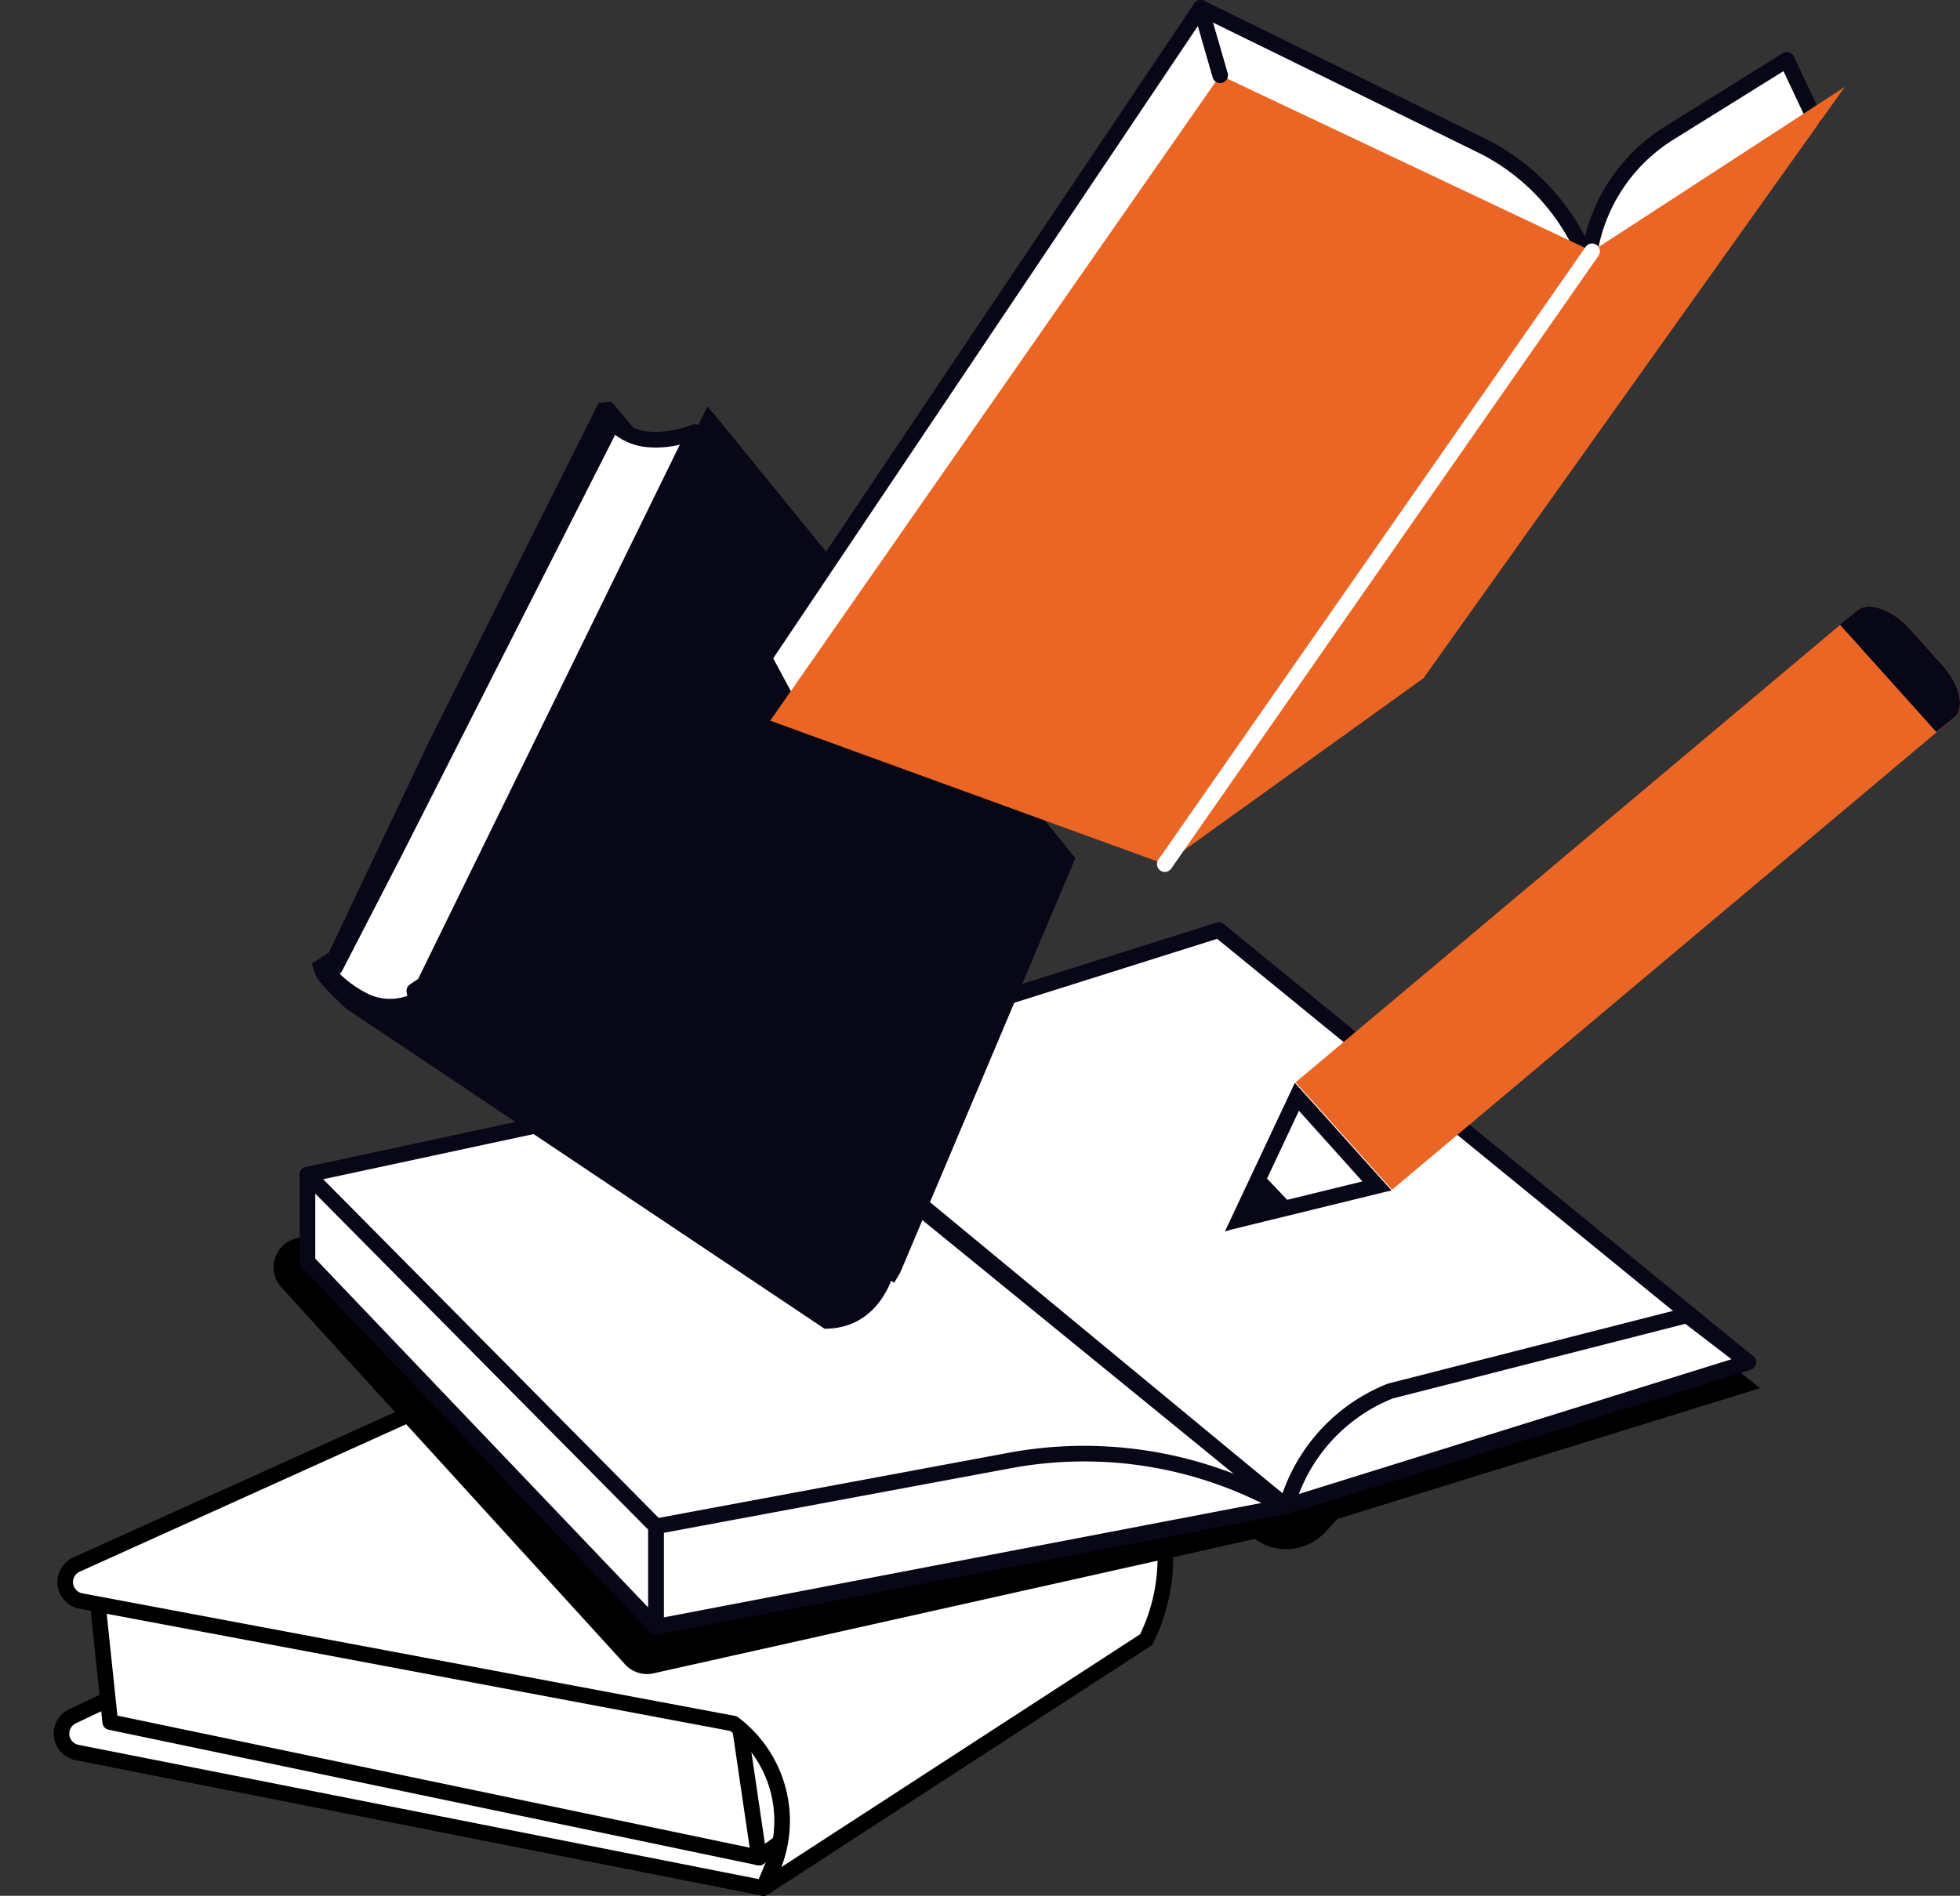 <svg xmlns="http://www.w3.org/2000/svg" xmlns:xlink="http://www.w3.org/1999/xlink" id="Group_435" data-name="Group 435" width="533.579" height="516.238" viewBox="0 0 533.579 516.238"><rect x="0" y="0" width="533.579" height="516.238" fill="#333333" stroke="none"/><defs><clipPath id="clip-path"><rect id="Rectangle_600" data-name="Rectangle 600" width="533.579" height="516.238" fill="none"></rect></clipPath></defs><g id="Group_434" data-name="Group 434" clip-path="url(#clip-path)"><path id="Path_1221" data-name="Path 1221" d="M198.987,289.836,12.1,252.938a5.235,5.235,0,0,1-1.228-9.866L103.237,199.3l129.791,9.443Z" transform="translate(8.866 224.277)" fill="#fff"></path><path id="Path_1222" data-name="Path 1222" d="M200.113,293.085a2.1,2.1,0,0,1-.412-.04l-186.886-36.9a7.359,7.359,0,0,1-1.726-13.87L103.452,198.5a2.148,2.148,0,0,1,1.065-.2l129.793,9.443a2.125,2.125,0,0,1,1.8,2.941l-34.042,81.1a2.126,2.126,0,0,1-1.96,1.3m-95.345-90.5-91.86,43.536a3.109,3.109,0,0,0,.729,5.86l185.186,36.562,32.227-76.772Z" transform="translate(7.74 223.151)"></path><path id="Path_1223" data-name="Path 1223" d="M16.2,240.48,12.27,203.012l174.88,25-.045,6.875,35.353,21.222-29.632,21.266Z" transform="translate(13.808 228.459)" fill="#fff"></path><path id="Path_1224" data-name="Path 1224" d="M193.954,280.629a2.152,2.152,0,0,1-.436-.045l-176.631-36.9a2.125,2.125,0,0,1-1.679-1.858l-3.926-37.468a2.122,2.122,0,0,1,2.414-2.325l174.882,25a2.125,2.125,0,0,1,1.824,2.117l-.036,5.666,34.314,20.595a2.126,2.126,0,0,1,.145,3.549l-29.634,21.266a2.119,2.119,0,0,1-1.237.4M19.273,239.841l174.2,36.39,26.248-18.837-32.582-19.555A2.124,2.124,0,0,1,186.107,236l.032-5.022L15.794,206.626Z" transform="translate(12.683 227.333)"></path><path id="Path_1225" data-name="Path 1225" d="M94.79,221.454l5.173,35.17Z" transform="translate(106.672 249.213)" fill="#fff"></path><path id="Path_1226" data-name="Path 1226" d="M101.086,259.876a2.126,2.126,0,0,1-2.1-1.817l-5.173-35.17a2.126,2.126,0,0,1,4.206-.618l5.173,35.17a2.126,2.126,0,0,1-1.794,2.412,2.206,2.206,0,0,1-.312.023" transform="translate(105.546 248.087)"></path><path id="Path_1227" data-name="Path 1227" d="M11.431,236.321l147.221-66.515a13.715,13.715,0,0,1,8.518-.912l133.053,39.075a50.118,50.118,0,0,1,2.795,47.986l-.376.8L198.455,324.391l2.134-4.676a32.92,32.92,0,0,0-10.306-40.093L12.619,246.236a5.235,5.235,0,0,1-1.188-9.915" transform="translate(9.397 189.722)" fill="#fff"></path><path id="Path_1228" data-name="Path 1228" d="M199.583,327.639a2.127,2.127,0,0,1-1.934-3.009l2.136-4.676a30.962,30.962,0,0,0-9.256-37.213l-177.175-33.3a7.359,7.359,0,0,1-1.671-13.94l147.223-66.513a15.939,15.939,0,0,1,9.838-1.054l133.2,39.113a2.131,2.131,0,0,1,1.2.914,52.018,52.018,0,0,1,2.916,50.022l-.376.8a2.113,2.113,0,0,1-.765.874L200.739,327.3a2.115,2.115,0,0,1-1.156.342M13.432,239.38h0a3.108,3.108,0,0,0,.706,5.887L191.8,278.654a2.108,2.108,0,0,1,.876.385,35.241,35.241,0,0,1,11.77,40.781l97.655-63.4.121-.253a47.782,47.782,0,0,0-2.261-45.268L167.7,172.058a11.6,11.6,0,0,0-7.043.808Z" transform="translate(8.27 188.599)"></path><path id="Path_1229" data-name="Path 1229" d="M66.843,184.345l-26.059,7.911a8.085,8.085,0,0,0-3.628,13.181l93.568,102.682a8.084,8.084,0,0,0,7.741,2.444l163.709-36.6a14.434,14.434,0,0,0,19.013-1.713l3.562-3.76,114.928-35.574L311.066,128.933Z" transform="translate(39.435 145.094)"></path><path id="Path_1230" data-name="Path 1230" d="M234.247,276.056l125.874-39.221L216.006,119.169,134.073,145a61.126,61.126,0,0,0-31.172,22.51Z" transform="translate(115.799 134.107)" fill="#fff"></path><path id="Path_1231" data-name="Path 1231" d="M235.374,279.307a2.121,2.121,0,0,1-1.354-.487L102.671,170.276a2.126,2.126,0,0,1-.368-2.884A63.654,63.654,0,0,1,134.56,144.1l81.93-25.836a2.124,2.124,0,0,1,1.983.38L362.591,236.313a2.125,2.125,0,0,1-.712,3.677L236,279.211a2.155,2.155,0,0,1-.631.1M106.941,168.289l128.9,106.52,121-37.7L216.675,122.666l-80.838,25.489a59.432,59.432,0,0,0-28.9,20.133" transform="translate(114.673 132.981)" fill="#080717"></path><path id="Path_1232" data-name="Path 1232" d="M164.7,220.515l1.666-4.334a47.364,47.364,0,0,1,26.76-27.032l80.8-20.626,16.646,12.771Z" transform="translate(185.346 189.647)" fill="#fff"></path><path id="Path_1233" data-name="Path 1233" d="M165.827,223.766a2.126,2.126,0,0,1-1.985-2.888l1.666-4.336A49.634,49.634,0,0,1,193.471,188.3a2.558,2.558,0,0,1,.255-.083l80.8-20.626a2.127,2.127,0,0,1,1.821.374l16.646,12.769a2.126,2.126,0,0,1-.663,3.715L166.458,223.671a2.134,2.134,0,0,1-.631.1M194.912,192.3a45.367,45.367,0,0,0-25.436,25.768l-.089.236,117.768-36.7-12.574-9.645Z" transform="translate(184.22 188.521)" fill="#080717"></path><path id="Path_1234" data-name="Path 1234" d="M305.726,252.979,178.862,149.547a43.893,43.893,0,0,0-36.953-8.892L39.384,162.678l94.861,95.775Z" transform="translate(44.321 157.183)" fill="#fff"></path><path id="Path_1235" data-name="Path 1235" d="M135.371,261.71a2.125,2.125,0,0,1-1.509-.631L39,165.306a2.124,2.124,0,0,1,1.065-3.575l102.525-22.023a45.8,45.8,0,0,1,38.743,9.324L308.2,252.464a2.125,2.125,0,0,1-1.277,3.77l-171.479,5.473c-.023,0-.047,0-.068,0M44.752,165.072l91.477,92.357,164.874-5.26L178.645,152.326a41.567,41.567,0,0,0-35.164-8.463Z" transform="translate(43.194 156.051)" fill="#080717"></path><path id="Path_1236" data-name="Path 1236" d="M255.5,200.59,84.017,233.427V206.063l96.538-17.976a109.949,109.949,0,0,1,68.372,9.294Z" transform="translate(94.548 209.572)" fill="#fff"></path><path id="Path_1237" data-name="Path 1237" d="M85.142,236.663a2.125,2.125,0,0,1-2.125-2.125V207.174a2.123,2.123,0,0,1,1.736-2.089l96.538-17.976a112.827,112.827,0,0,1,69.694,9.473l6.572,3.211a2.125,2.125,0,0,1-.533,4L85.542,236.625a2.105,2.105,0,0,1-.4.038m2.125-27.723v23.026l162.7-31.153-.844-.412a108.528,108.528,0,0,0-67.05-9.113Z" transform="translate(93.423 208.461)" fill="#080717"></path><path id="Path_1238" data-name="Path 1238" d="M134.246,246.273,39.383,150.5v23.717l94.863,99.422Z" transform="translate(44.319 169.363)" fill="#fff"></path><path id="Path_1239" data-name="Path 1239" d="M135.369,276.887a2.123,2.123,0,0,1-1.537-.659L38.97,176.806a2.128,2.128,0,0,1-.587-1.467V151.623a2.125,2.125,0,0,1,3.636-1.494L136.88,245.9a2.131,2.131,0,0,1,.614,1.5v27.364a2.122,2.122,0,0,1-1.335,1.972,2.093,2.093,0,0,1-.791.153m-92.735-102.4,90.61,94.967V248.271L42.634,156.79Z" transform="translate(43.194 168.238)" fill="#080717"></path><path id="Path_1243" data-name="Path 1243" d="M179.528,303.891,49.244,216.7s-7.171-6.569-8.083-8.784a28.882,28.882,0,0,1-1.224-3.447l4.652-3.016,27.334-57.61,46.114-92.081,3.513-.281L61.01,197.285l137.365,91.341s-3.543,15.315-18.848,15.264" transform="translate(44.943 57.931)" fill="#080717"></path><path id="Path_1244" data-name="Path 1244" d="M131.027,52.063l98.682,121.3L182.02,286.236l-1.634,2.746L54.7,208.661Z" transform="translate(61.555 58.589)" fill="#080717"></path><path id="Path_1245" data-name="Path 1245" d="M131.727,52.875l98.682,121.3L182.72,287.048l-1.634,2.744L55.4,209.473Z" transform="translate(62.343 59.503)" fill="#080717"></path><path id="Path_1246" data-name="Path 1246" d="M118.176,51.478l10.374,12.31-76.2,148.819-9.413-7.139Z" transform="translate(48.316 57.931)" fill="#080717"></path><path id="Path_1247" data-name="Path 1247" d="M142.05,56.862,68.419,207.211l-2.684,1.817.48,2.587a15.741,15.741,0,0,1-14.236.028,33.037,33.037,0,0,1-10.155-8l2.359-1.035,16.287-31.566L119.834,54.02s2.61,4.091,9.466,4.831a28.462,28.462,0,0,0,12.75-1.989" transform="translate(47.068 60.791)" fill="#fff"></path><path id="Path_1248" data-name="Path 1248" d="M60.217,216.578a18.191,18.191,0,0,1-8.044-1.9,34.95,34.95,0,0,1-10.88-8.58,2.125,2.125,0,0,1,.8-3.275l1.671-.733,15.94-30.9L119.064,54.182a2.126,2.126,0,0,1,1.792-1.16,2.158,2.158,0,0,1,1.9.98c.074.113,2.249,3.252,7.9,3.86a26.625,26.625,0,0,0,11.794-1.872,2.124,2.124,0,0,1,2.635,2.931L71.454,209.271a2.1,2.1,0,0,1-.718.825L69.2,211.133l.225,1.218a2.123,2.123,0,0,1-1.005,2.219,17.25,17.25,0,0,1-8.206,2.008m-13.691-11.1a30.175,30.175,0,0,0,7.511,5.379,13.752,13.752,0,0,0,10.909.64l-.176-.954a2.125,2.125,0,0,1,.9-2.149l2.219-1.5L139.129,61.415a26.947,26.947,0,0,1-8.931.674,16.659,16.659,0,0,1-8.674-3.36L63.49,173.13,47.2,204.708a2.114,2.114,0,0,1-.672.769" transform="translate(45.942 59.666)" fill="#080717"></path><path id="Path_1249" data-name="Path 1249" d="M202.845,72.127,265.6,23.459,258.151,7.672,225.837,27.793a47.3,47.3,0,0,0-21.57,33.68Z" transform="translate(228.271 8.634)" fill="#fff"></path><path id="Path_1250" data-name="Path 1250" d="M203.968,75.378a2.147,2.147,0,0,1-1.058-.283,2.121,2.121,0,0,1-1.046-2.123l1.422-10.654a49.523,49.523,0,0,1,22.552-35.2L258.154,6.991a2.128,2.128,0,0,1,3.043.9l7.447,15.787a2.121,2.121,0,0,1-.621,2.584L205.273,74.93a2.111,2.111,0,0,1-1.3.448m54.4-63.514L228.085,30.722A45.219,45.219,0,0,0,207.5,62.879l-.737,5.52,57.312-44.45Z" transform="translate(227.146 7.508)" fill="#080717"></path><path id="Path_1251" data-name="Path 1251" d="M105.91,192.964l-8.038-14.939L216.724,1l76.651,37.591a58.82,58.82,0,0,1,27.914,29.551l.064.145L204.025,228.342Z" transform="translate(110.14 1.125)" fill="#fff"></path><path id="Path_1252" data-name="Path 1252" d="M205.15,231.592a2.2,2.2,0,0,1-.723-.125l-98.115-35.379a2.133,2.133,0,0,1-1.15-.99l-8.038-14.941a2.122,2.122,0,0,1,.108-2.189L216.083.941a2.125,2.125,0,0,1,2.7-.723l76.653,37.589a61.245,61.245,0,0,1,28.924,30.607,2.4,2.4,0,0,1-.17,2.255L206.863,230.725a2.128,2.128,0,0,1-1.713.867m-96.629-39.228,95.853,34.562L320.031,69.154a56.98,56.98,0,0,0-26.467-27.53L218.578,4.852l-117.1,174.421Z" transform="translate(109.015 0.001)" fill="#080717"></path><path id="Path_1253" data-name="Path 1253" d="M391.177,12.827l-114.7,161.014-70.4,50.611L98.657,185.384,221.152,9.645,322.406,57.553Z" transform="translate(111.024 10.854)" fill="#eb6624"></path><path id="Path_1254" data-name="Path 1254" d="M150.32,202.336a2.126,2.126,0,0,1-1.741-3.341L264.913,32.1a2.126,2.126,0,0,1,3.488,2.431l-116.335,166.9a2.125,2.125,0,0,1-1.745.91" transform="translate(166.773 35.095)" fill="#fff"></path><path id="Path_1255" data-name="Path 1255" d="M159.1,19.374,153.793,1Z" transform="translate(173.071 1.125)" fill="#fff"></path><path id="Path_1256" data-name="Path 1256" d="M160.23,22.625a2.13,2.13,0,0,1-2.042-1.535L152.878,2.716a2.125,2.125,0,0,1,4.083-1.182l5.311,18.374a2.13,2.13,0,0,1-2.042,2.716" transform="translate(171.945 0)" fill="#080717"></path><path id="Path_1257" data-name="Path 1257" d="M342.023,93.669l-8.752-9.747c-4.835-5.384-11.249-7.711-14.329-5.2L165.951,207.277l26.261,29.243L345.2,107.964c3.08-2.51,1.656-8.909-3.177-14.3" transform="translate(186.753 87.451)" fill="#eb6624"></path><path id="Path_1258" data-name="Path 1258" d="M235.672,82.644l26.259,29.243,4.81-3.923c3.08-2.51,1.656-8.909-3.177-14.293l-8.754-9.747c-4.833-5.384-11.247-7.713-14.327-5.2Z" transform="translate(265.213 87.452)" fill="#080717"></path><path id="Path_1259" data-name="Path 1259" d="M174.445,140.521l21.8,24.271-37.525,9.184Z" transform="translate(178.61 158.135)" fill="#fff"></path><path id="Path_1260" data-name="Path 1260" d="M177.027,146.34l17.283,19.245-29.757,7.284Zm-1.12-7.609-18.988,40.382,45.3-11.086Z" transform="translate(176.588 156.121)" fill="#080717"></path><path id="Path_1261" data-name="Path 1261" d="M174.986,158.9l-8.253-8.663-9.777,16.023Z" transform="translate(176.631 169.067)" fill="#080717"></path></g></svg>